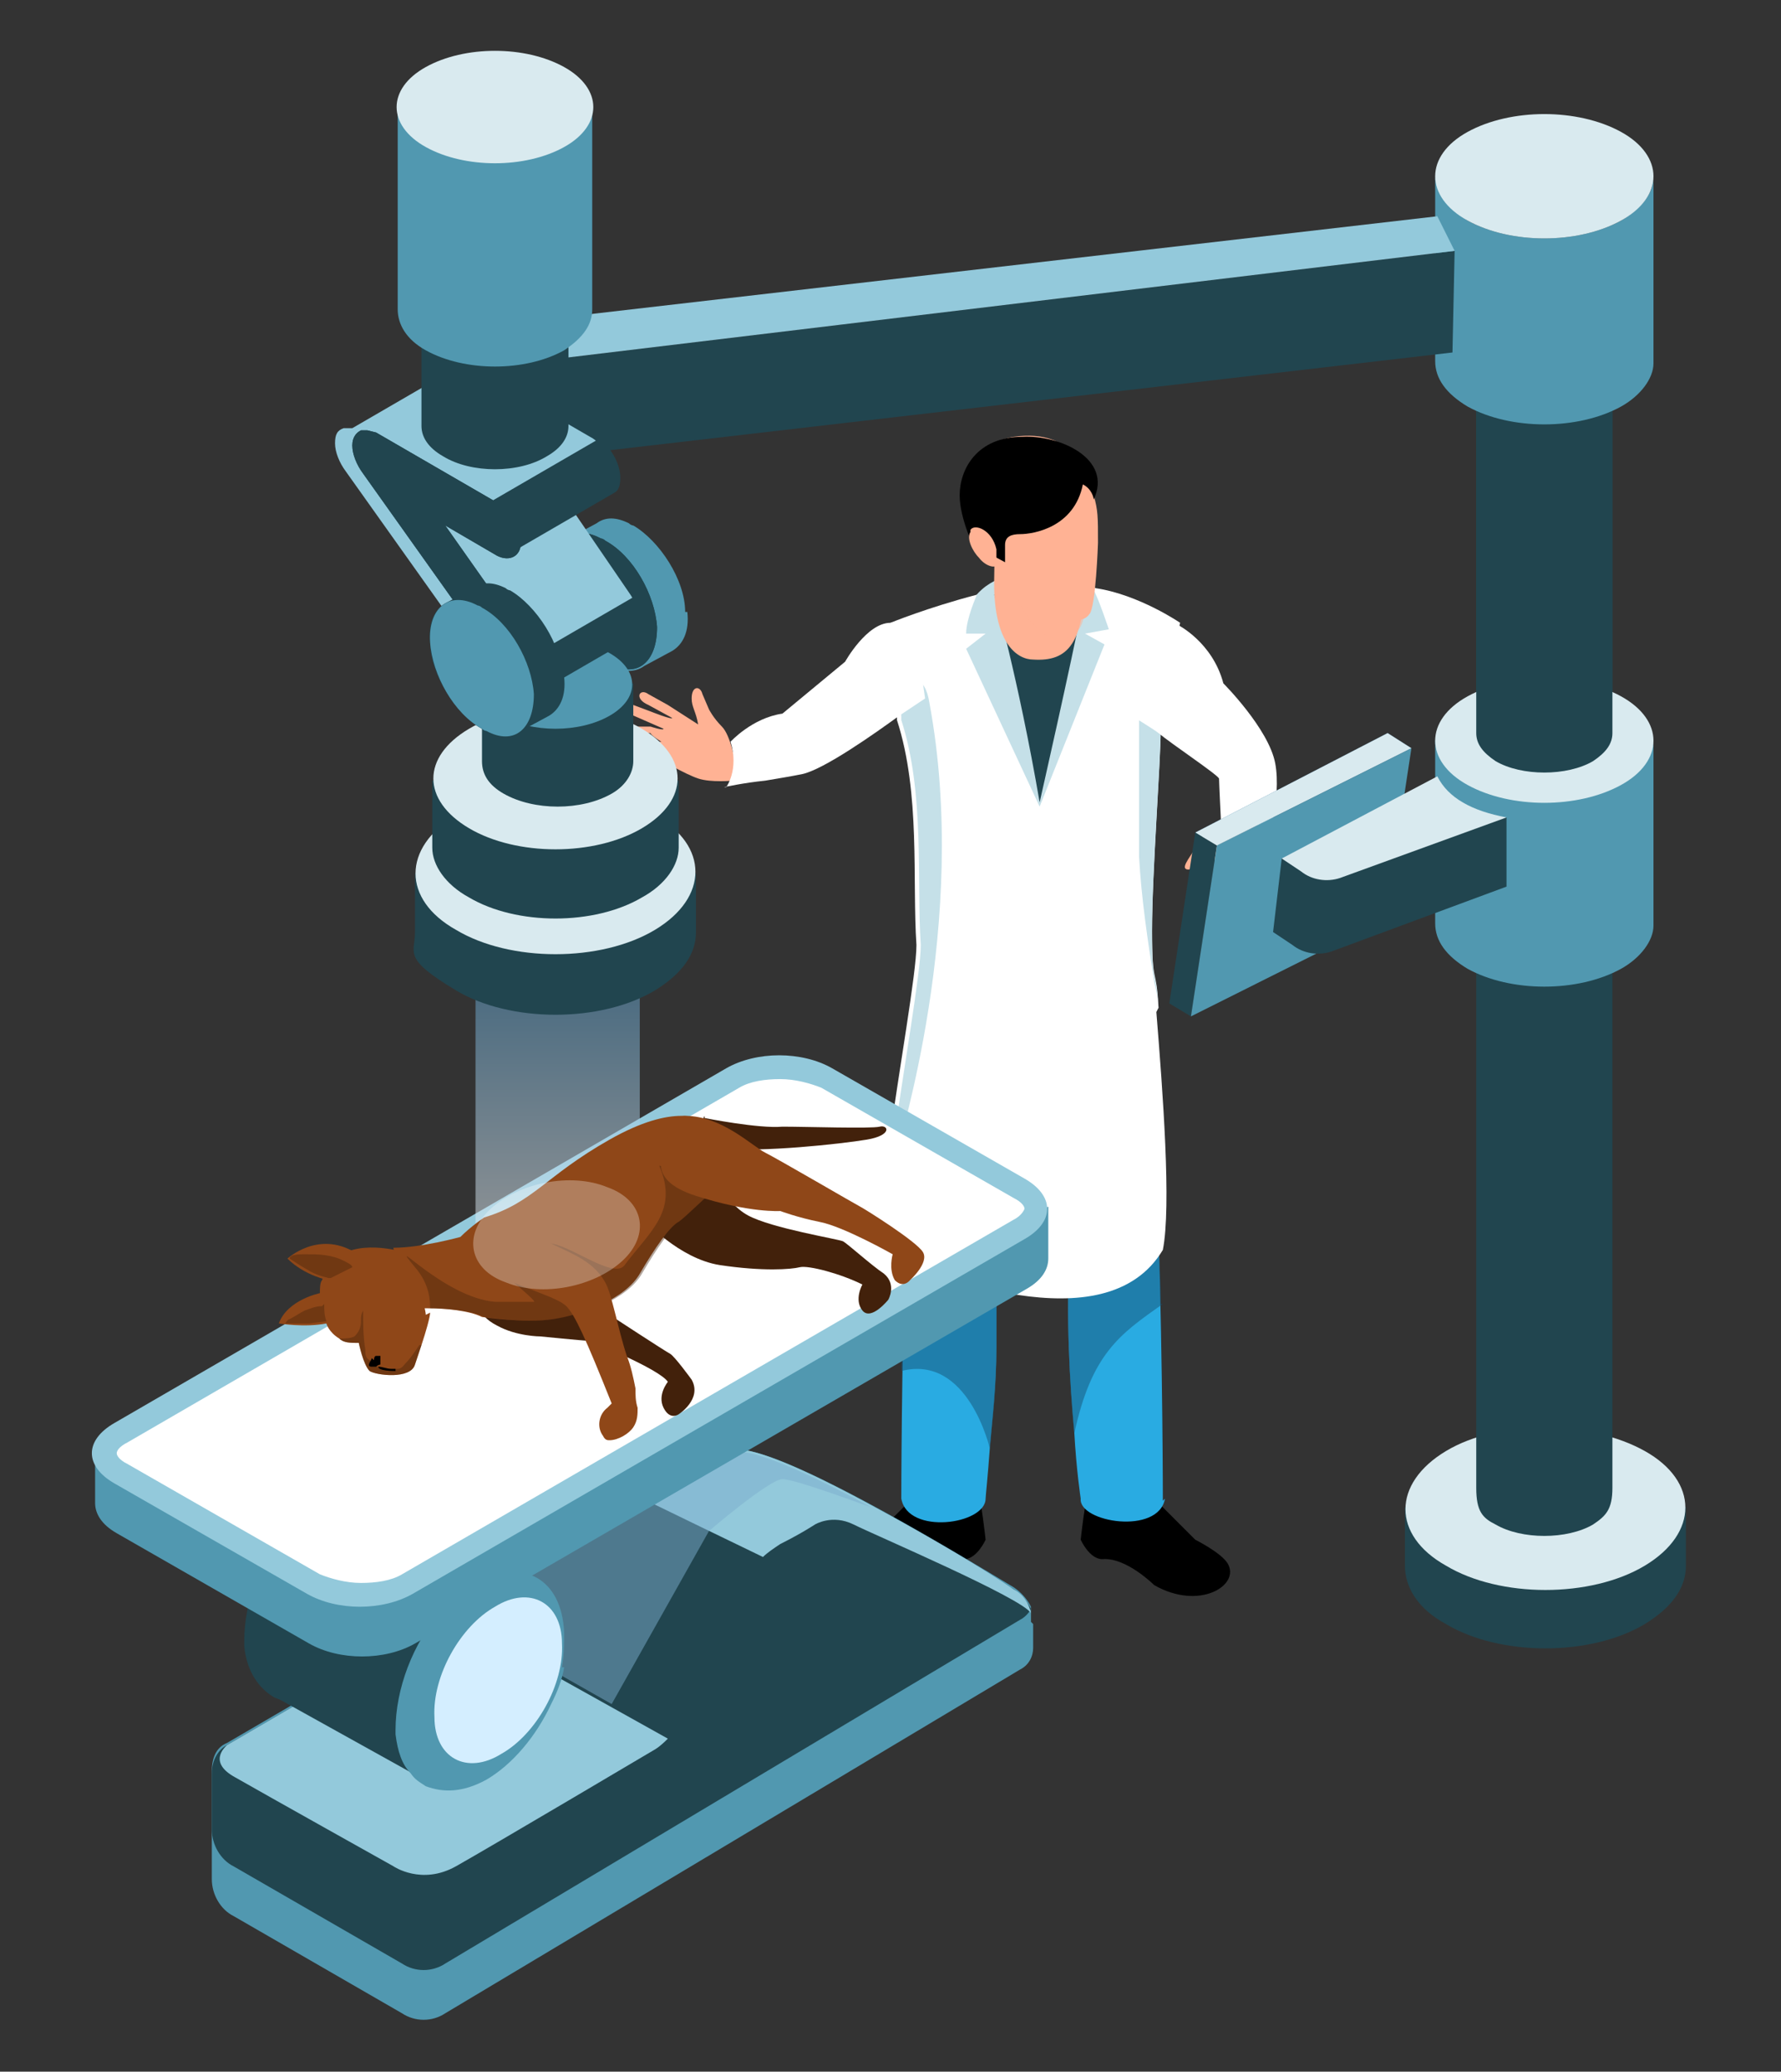 <?xml version="1.0" encoding="UTF-8"?>
<svg xmlns="http://www.w3.org/2000/svg" xmlns:xlink="http://www.w3.org/1999/xlink" version="1.1" viewBox="0 0 82.4 95.8">
  <rect x="0" y="0" width="82.4" height="95.8" fill="#333333" stroke="none"/>
  <!-- Generator: Adobe Illustrator 29.6.1, SVG Export Plug-In . SVG Version: 2.1.1 Build 9)  -->
  <defs>
    <style>
      .st0 {
        fill: #4a6373;
      }

      .st1 {
        opacity: .4;
      }

      .st1, .st2, .st3, .st4 {
        mix-blend-mode: multiply;
      }

      .st1, .st5 {
        fill: #42210b;
      }

      .st6 {
        fill: #c5e0e8;
      }

      .st7 {
        fill: #8f4718;
      }

      .st2 {
        fill: #7caece;
      }

      .st2, .st8, .st3, .st9, .st4 {
        opacity: .5;
      }

      .st8 {
        fill: url(#linear-gradient);
        mix-blend-mode: screen;
      }

      .st10 {
        mix-blend-mode: overlay;
        opacity: .3;
      }

      .st10, .st11 {
        fill: #fff;
      }

      .st12 {
        fill: #93c9db;
      }

      .st13 {
        fill: #3376a1;
      }

      .st3, .st14 {
        fill: #ffb294;
      }

      .st15 {
        isolation: isolate;
      }

      .st16 {
        fill: #d4eeff;
      }

      .st17 {
        fill: #d9eaef;
      }

      .st18 {
        fill: #bfe6ff;
      }

      .st19 {
        fill: #21454f;
      }

      .st20 {
        fill: #29abe2;
      }

      .st21 {
        fill: #5198b0;
      }

      .st22 {
        fill: #353666;
      }

      .st9 {
        fill: #165375;
      }

      .st4 {
        fill: #3c8ab5;
      }
    </style>
    <linearGradient id="linear-gradient" x1="25.8" y1="59" x2="25.8" y2="40" gradientUnits="userSpaceOnUse">
      <stop offset="0" stop-color="#fff"/>
      <stop offset="1" stop-color="#227fbc"/>
    </linearGradient>
  </defs>
  <g class="st15">
    <g id="Capa_1">
      <g>
        <g>
          <path class="st18" d="M52.5,43.8s0,0,0,.1c-.2.4-.4.7-.8,1-.1.1-.3.2-.5.3-1.9,1.1-5,1.1-7,0-.4-.2-.7-.5-.9-.8-.1-.1-.2-.3-.3-.5,0-.2-.1-.3-.2-.5,0-.5,0-1,.4-1.4.2-.3.6-.6,1.1-.9,1.9-1.1,5-1.1,7,0,.5.3.8.6,1.1.9.4.5.5,1.1.3,1.7Z"/>
          <g>
            <path d="M42.8,66.9l-.8,2.6-1.7,1.7s-1.2.6-1.5,1.1c-.6,1,1.3,2.2,3.4,1,0,0,1.3-1.3,2.4-1.2.6,0,1-.9,1-.9,0,0-.2-1.9-.4-2.4-.2-.4,0-2,0-2h-2.4Z"/>
            <path d="M52.8,66.9l.8,2.6,1.7,1.7s1.2.6,1.5,1.1c.6,1-1.3,2.2-3.4,1,0,0-1.3-1.3-2.4-1.2-.6,0-1-.9-1-.9,0,0,.2-1.9.4-2.4.2-.4,0-2,0-2h2.4Z"/>
            <path class="st20" d="M53.9,69.3c-.3,1.7-4,1.1-3.9,0,0,0-.2-1.3-.3-3.1-.2-2.2-.4-5.3-.2-8.4-.5-3-1.3-7-1.4-7.7,0,0-.2-.1-.3-.2-.1,0-.3,0-.3.2-.1.7-.8,4.7-1.4,7.7,0,1.5,0,3.1,0,4.5,0,1.8-.2,3.4-.3,4.6-.1,1.4-.2,2.3-.2,2.4,0,1.2-3.6,1.7-3.9,0,0,0,0-5.9.2-12.4.2-1.9.3-3.3.4-4.5,0-.7,0-1.3,0-1.8,0-2.7,0-4.1.5-7h0c0-.1,0-.4,0-.4h.3s.6,0,.6,0h4c0,.1,4.4,0,4.4,0h.3s.3,0,.3,0v.3c0,0,0,.1,0,.1.3,1.9.4,3.2.4,4.5,0,0,0,0,0,.1,0,1.9,0,4.1.5,8.8.2,6.4.2,12.3.2,12.4Z"/>
            <path class="st4" d="M53.2,48.1c-.1-1.9-1.3-3.9-1.3-3.9l.3-1h.3s.3,0,.3,0v.3c0,0,0,.1,0,.1.3,1.9.4,3.2.4,4.5Z"/>
            <path class="st4" d="M44.1,44.6s-1.7,2.8-1.8,6c0-2.7,0-4,.5-7h0c0-.1,0-.4,0-.4h.3s.6,0,.6,0l.4,1.4Z"/>
            <path class="st9" d="M53.8,60.3c-2,1.4-3.3,2.3-4.1,6-.2-2.2-.4-5.3-.2-8.4-.5-3-1.3-7-1.4-7.7,0,0-.2-.1-.3-.2-.1,0-.3,0-.3.2-.1.7-.8,4.7-1.4,7.7,0,1.5,0,3.1,0,4.5,0,1.8-.2,3.4-.3,4.6,0,0-1-4.4-4.1-3.6-.2-4,5.2-10.2,4.2-14.6,0,0,1.6,1.1,3.5,0,0,0,4.4,3.2,4.3,11.5Z"/>
          </g>
          <path class="st11" d="M53.5,46.8c.3,3.7.7,9,.3,11-2.7,4.5-10.8.9-12.8.5-.4,0-.2-2.4.1-5.2.5-3.7,1.3-8.1,1.3-9.4-.2-3,.2-7-.9-10.4,0,0,0-.1,0-.2,0-.3-.1-.5-.2-.8,0-.1,0-.3,0-.4-.4-2-.1-3.1-.1-3.1,0,0,1.7-.7,4-1.3.8-.8,2-1,2.9-1s1.6.4,2.6.7c2,.3,3.9,1.6,3.9,1.6l-.8,3.6v.2s-.1.3-.1.3c0,0,0,.3,0,.8,0,1.5-.4,6.6-.4,9.3s.2,1.6.3,3.6Z"/>
          <path class="st6" d="M53.7,32.7v.3s0,.3,0,.8c0,1.5-.4,6.6-.4,9.3s.2,1.6.3,3.6c0-.4-.1-.9-.2-1.3-.3-1.9-.6-3.9-.7-5.8,0-1,0-2.1,0-3.1,0-1.6,0-3.3,0-4.9.4.2.7.5,1.1.8v.2Z"/>
          <path class="st6" d="M41.3,53.4c0-.1,0-.2,0-.3.5-3.7,1.3-8.1,1.3-9.4-.2-3,.2-7-.9-10.4,0,0,0-.1,0-.2,0-.3-.1-.5-.2-.8,0-.1,0-.3,0-.4.6-.7,1.3-.7,1.5.6,1.9,10.2-1.5,20.5-1.5,20.9Z"/>
          <path class="st6" d="M45.2,27.5s-.5,1.1-.5,1.8h.9l-.9.7,3.4,7.3,3-7.5-.9-.5,1.1-.2s-.5-1.5-.7-1.8-3.8-1.8-5.5.3Z"/>
          <path class="st19" d="M46,27.5s1.1,3.8,2.1,9.6c0,0,1.5-6.6,2-9.2.4-2-4.1-.4-4.1-.4Z"/>
          <path class="st14" d="M48,22.8s2.2-.4,2.2,3.6c0,3.4-.8,4.2-2.4,4.1-.7,0-1.9-.7-1.8-3.9,0-2.9.7-3.9,2-3.9Z"/>
          <path class="st3" d="M47.1,27.7s.8,2.1,2.2,1.8c1.1-.2.9-1.9.9-1.9h-3.1Z"/>
          <path class="st14" d="M34,35.2s-.2-1.2-.6-1.6c-.4-.4-.6-.8-.6-.8l-.3-.7c-.1-.4-.5-.4-.5.2,0,.4.2.6.3,1.2l-1.4-.9-.9-.5c-.4-.3-.7.2,0,.5l1.1.6h0c0,.1-1-.3-1-.3l-.8-.3c-.5-.1-.5.3-.2.4l1.6.7h0c0,.1-.6-.1-.6-.1h-.8c-.5-.2-.6.2,0,.3h.8c0,.1.5.4.5.4h-.1c0,.1-.6,0-.6,0h-.3c-.4,0-.4.4,0,.5h.4s.5.3.5.3c0,0,1.2.7,1.8.9.6.2,1.6.1,1.6.1h.5c0-.1.1-.8.1-.8Z"/>
          <path class="st11" d="M33.5,36.4s.9-.2,1.9-.3h0c.6-.1,1.2-.2,1.7-.3,1-.2,3.4-1.9,4.5-2.7.3-.2,1.2-.8,1.2-.8,0,0-.1-.7-.2-1.4,0-1.2-.8-2.2-1.4-2.1-1.1,0-2.1,1.8-2.1,1.8l-2.9,2.4c-1.4.2-2.4,1.3-2.4,1.3.4,1.3-.2,2.1-.2,2.1Z"/>
          <path class="st11" d="M52.2,29.2v3.8s1.3.8,1.4.9c.6.5,2.7,1.9,2.8,2.1,0,.2.1,2.2.1,2.2.1,0,.5.3.5.4.4,3.5,1.6.9,1.6.6,0,0,.7-2.3.4-3.9-.3-1.6-2.4-3.7-2.4-3.7-.5-1.9-2.1-2.7-2.1-2.7l-2.3.3Z"/>
          <path class="st14" d="M56.3,38.2s1.2-1.3,2.1.3c0,0,.2.6.2,1.2,0,.6,0,1.2,0,1.2l-.4,1.4c-.1.4-.5.3-.5,0l-.2.5c0,.3-.5.3-.5-.1v.2c-.2.3-.6.2-.6-.2l.3-1.5v-.7s0,.7,0,.7l-.2,1c-.1.4-.5.3-.5-.2l.2-1.2v-1.5c-.1,0-.6.4-.6.4,0,0-.4.6-.7.5-.3-.1.3-.7.5-1.2.2-.4.4-.5.8-.9Z"/>
          <path class="st14" d="M46,25.4s.4,1.6,1.1,2.3c.7.7,1.8,1,2.3,1,.4,0,.8,0,1-.3.3-.3.4-3.3.4-3.3,0-1.2,0-1.5-.2-2.2-.2-1-.9-3.1-3.7-2.7-1.3.2-2.2,1.2-2.3,2.3-.1.9.6,2.6.6,2.6l.7.3Z"/>
          <path d="M45.2,25.3l1.3.7v-.8c0-.4.3-.5.7-.5.6,0,2.5-.3,2.9-2.3.4.2.5.6.5.7.9-1.9-1.6-3-3.3-2.9-2.1,0-2.9,1.5-2.9,2.7,0,1.1.7,2.5.7,2.5Z"/>
          <path class="st14" d="M44.9,24.6c-.2.3.1.9.4,1.2.3.4.8.5.8.3,0-.1,0-.5,0-.7-.2-.9-1-1.2-1.2-.9Z"/>
        </g>
        <g>
          <path class="st21" d="M47.8,75.1v1.1c0,.4-.2.8-.6,1l-26.6,15.9c-.6.4-1.4.4-2,0l-7.8-4.5c-.6-.3-1-1-1-1.7v-5c0-.6.2-1.1.7-1.3,0,0,6-3.5,6-3.5,0,0,14.9-10.7,18.2-10,2.8.6,9.7,4.8,12.2,6.3.3.2.6.5.8.9,0,0,0,.1,0,.2,0,.2,0,.3,0,.5Z"/>
          <path class="st19" d="M47.7,74.4c-.1.2-.3.4-.5.5l-26.6,15.9c-.6.4-1.4.4-2,0l-7.8-4.5c-.6-.3-1-1-1-1.7v-2.6c0-.6.3-1.1.7-1.3,0,0,6-3.5,6-3.5,0,0,14.9-10.7,18.2-10,2.8.6,9.7,4.8,12.2,6.3.3.2.6.5.8.9Z"/>
          <path class="st12" d="M16.5,77.2l-6,3.5c-.1.1-.9.8.4,1.5,1.4.8,7.3,4.1,7.3,4.1,0,0,1.3.9,2.9,0,1.6-.9,9.2-5.4,9.2-5.4,0,0,.2-.1.6-.5l-10.4-5.8c-2.4,1.6-4,2.8-4,2.8Z"/>
          <path class="st19" d="M35.3,72.1c-.4.4-.5.8-.5.8,0,0-2.3,4.4-3,5.9-.3.6-.6,1.1-.8,1.4l-2.5-1.4-3-1.7s-4.8-2.7-4.8-2.7c.3-.2.7-.4,1-.7,2.5-1.6,4.6-3.5,7.1-4.8l6.6,3.2Z"/>
          <path class="st12" d="M47.7,74.6c-.4-.7-7.2-3.6-8.2-4.1-1-.5-1.8,0-1.8,0,0,0-.6.4-1.6.9-.3.2-.6.4-.8.6l-3.1-1.5-3.5-1.7c2.3-1.2,5.1-1.9,6-1.7,1.3.3,3.4,1.3,5.6,2.5,2.6,1.4,5.3,3,6.6,3.9.4.2.7.6.8,1.1Z"/>
          <path class="st2" d="M40.3,69.7c-.3-.1-3.5-1.3-4.1-1.3-.6,0-3.4,2.4-3.4,2.4l-4.5,8-3-1.7s-3.8-3.4-3.8-3.4c2.5-1.6,5.5-3.5,8-4.8,2.3-1.2,4.2-1.9,5.2-1.7,1.3.3,3.4,1.3,5.6,2.5Z"/>
          <path class="st19" d="M19,72.8c0,0,0,.2,0,.2-.1.6-.3,1.1-.6,1.7-.7,1.5-1.8,2.8-3,3.5-1,.6-2,.6-2.7.3-.7-.4-1.3-1.2-1.4-2.4,0,0,0-.2,0-.2,0-1.9.8-4,2.1-5.5.5-.5,1-1,1.6-1.3,2.2-1.2,4-.2,4.1,2.3,0,.4,0,.9,0,1.3Z"/>
          <path class="st19" d="M22.4,78.4l-1.2,2.3-.2.5-.3.6-.9.6s-.9-.5-.9-.5l-6.3-3.5s4.2-6.6,4.2-6.6l2.1.9,2.3,1,.4.2.2,1.2.5,3.3Z"/>
          <path class="st21" d="M26.1,77.1c-.1.6-.3,1.1-.6,1.7-.7,1.5-1.8,2.8-3,3.5-1.1.6-2,.6-2.8.3-.3-.2-.5-.3-.7-.6-.4-.4-.6-1-.7-1.8,0,0,0-.2,0-.2,0-1.9.8-4,2.1-5.5.2-.2.4-.5.7-.7.3-.2.6-.4.9-.6,2.2-1.2,4-.2,4.1,2.3,0,.5,0,1-.1,1.6Z"/>
          <path class="st16" d="M26,76c0-1.9-1.5-2.7-3.1-1.7-1.6.9-2.9,3.2-2.8,5.1,0,1.9,1.5,2.7,3.1,1.7,1.6-.9,2.9-3.2,2.8-5.1Z"/>
        </g>
        <g>
          <path class="st21" d="M44.8,57.4l-6.2-3.6c-1.4-.8-3.5-.8-4.9,0l-16.7,9.7-12.6,3.6v2.4c0,.5.3,1,1,1.4l8.9,5.1c1.4.8,3.5.8,4.9,0l28.3-16.4c.7-.4,1-.9,1-1.4v-2.4l-3.7,1.6Z"/>
          <path class="st12" d="M47.4,57.3l-28.3,16.4c-1.4.8-3.5.8-4.9,0l-8.9-5.1c-1.4-.8-1.4-2,0-2.8l28.3-16.4c1.4-.8,3.5-.8,4.9,0l8.9,5.1c1.4.8,1.4,2,0,2.8Z"/>
          <path class="st11" d="M16.7,73.2c-.7,0-1.4-.2-1.9-.4l-8.9-5.1c-.4-.2-.5-.4-.5-.5s.1-.3.5-.5l28.3-16.4c.5-.3,1.2-.4,1.9-.4s1.4.2,1.9.4l8.9,5.1c.4.2.5.4.5.5,0,0-.1.3-.5.5l-28.3,16.4c-.5.3-1.2.4-1.9.4Z"/>
        </g>
        <g>
          <g>
            <path class="st19" d="M78,69.7v2.7c0,1-.6,1.9-1.9,2.7-2.5,1.5-6.7,1.5-9.2,0-1.3-.7-1.9-1.7-1.9-2.7v-2.7h13.1Z"/>
            <path class="st17" d="M66.9,67.1c-2.5,1.5-2.5,3.9,0,5.3,2.5,1.5,6.7,1.5,9.2,0,2.5-1.5,2.5-3.9,0-5.3s-6.7-1.5-9.2,0Z"/>
            <path class="st22" d="M69.6,67.2c-1.1.6-1.1,1.6,0,2.2,1.1.6,2.8.6,3.9,0s1.1-1.6,0-2.2c-1.1-.6-2.8-.6-3.9,0Z"/>
          </g>
          <path class="st19" d="M68.3,17.1v51.7c0,1.1.3,1.4.9,1.7,1.2.7,3.3.7,4.5,0,.6-.4.9-.7.9-1.7V17.1h-6.4Z"/>
          <g class="st15">
            <path class="st21" d="M76.5,34.2v8.6c0,.7-.6,1.5-1.5,2-2,1.1-5.1,1.1-7.1,0-1-.6-1.5-1.3-1.5-2.1v-8.6c0,.7.6,1.5,1.5,2.1,2,1.1,5.1,1.1,7.1,0,1-.6,1.5-1.3,1.5-2Z"/>
            <path class="st17" d="M75,32.2c2,1.1,2,3,0,4.1-2,1.1-5.1,1.1-7.1,0-2-1.1-2-3,0-4.1,2-1.1,5.1-1.1,7.1,0Z"/>
          </g>
          <path class="st19" d="M68.3,9.8v24.1c0,.5.3.9.9,1.3,1.2.7,3.3.7,4.5,0,.6-.4.9-.8.9-1.3V9.8h-6.4Z"/>
          <path class="st16" d="M69.2,14.2c-1.2.7-1.2,1.9,0,2.6,1.2.7,3.3.7,4.5,0,1.2-.7,1.2-1.9,0-2.6-1.2-.7-3.3-.7-4.5,0Z"/>
          <g class="st15">
            <path class="st21" d="M76.5,8.2v8.6c0,.7-.6,1.5-1.5,2-2,1.1-5.1,1.1-7.1,0-1-.6-1.5-1.3-1.5-2.1v-8.6c0,.7.6,1.5,1.5,2.1,2,1.1,5.1,1.1,7.1,0,1-.6,1.5-1.3,1.5-2Z"/>
            <path class="st17" d="M75,6.1c2,1.1,2,3,0,4.1-2,1.1-5.1,1.1-7.1,0-2-1.1-2-3,0-4.1,2-1.1,5.1-1.1,7.1,0Z"/>
          </g>
          <polygon class="st19" points="23.2 16.9 67.3 11.6 67.2 16.3 23.2 21.4 23.2 16.9"/>
          <polygon class="st12" points="23.2 15 66.5 10 67.3 11.6 23.2 16.9 23.2 15"/>
        </g>
        <polygon class="st8" points="29.6 40 22 40.5 22 59 29.6 58.1 29.6 40"/>
        <path class="st19" d="M32.2,40.4v2.7c0,1-.6,1.9-1.9,2.7-2.5,1.5-6.7,1.5-9.2,0s-1.9-1.7-1.9-2.7v-2.7h13.1Z"/>
        <path class="st17" d="M21.1,37.7c-2.5,1.5-2.5,3.9,0,5.3,2.5,1.5,6.7,1.5,9.2,0,2.5-1.5,2.5-3.9,0-5.3-2.5-1.5-6.7-1.5-9.2,0Z"/>
        <path class="st22" d="M23.8,37.8c-1.1.6-1.1,1.6,0,2.2,1.1.6,2.8.6,3.9,0,1.1-.6,1.1-1.6,0-2.2-1.1-.6-2.8-.6-3.9,0Z"/>
        <g>
          <path class="st21" d="M31.7,28.3c0-1.5-1.2-3.3-2.4-4,0,0-.1,0-.2-.1-.6-.3-1.1-.3-1.5,0l-1.3.7c-.5.3-.8.9-.7,1.8,0,1.5,1.2,3.3,2.4,4,0,0,.1,0,.2.1.6.3,1.2.3,1.6,0,0,0,0,0,0,0l1.3-.7c.5-.3.8-.9.7-1.8Z"/>
          <g>
            <path class="st19" d="M28,25c1.3.7,2.3,2.5,2.4,4,0,1.6-.9,2.4-2.2,1.7,0,0-.1,0-.2-.1-1.3-.7-2.3-2.5-2.4-4-.1-1.6.9-2.4,2.2-1.7,0,0,.1,0,.2.1Z"/>
            <path class="st19" d="M28,25c1.3.7,2.3,2.5,2.4,4,0,1.6-.9,2.4-2.2,1.7,0,0-.1,0-.2-.1-1.3-.7-2.3-2.5-2.4-4-.1-1.6.9-2.4,2.2-1.7,0,0,.1,0,.2.1Z"/>
          </g>
        </g>
        <g>
          <path class="st0" d="M23.2,36.7c-1.4.8-1.4,2.1,0,2.9s3.6.8,5,0,1.4-2.1,0-2.9c-1.4-.8-3.6-.8-5,0Z"/>
          <path class="st19" d="M31.4,36.1v3.1c0,.8-.6,1.7-1.7,2.3-2.2,1.3-5.8,1.3-8,0-1.1-.6-1.7-1.5-1.7-2.3v-3.1h11.3Z"/>
          <path class="st17" d="M21.7,33.7c-2.2,1.3-2.2,3.3,0,4.6,2.2,1.3,5.8,1.3,8,0s2.2-3.3,0-4.6-5.8-1.3-8,0Z"/>
          <path class="st19" d="M29.3,31.6v3.6c0,.5-.3,1.1-1,1.5-1.4.8-3.6.8-5,0-.7-.4-1-.9-1-1.5v-3.6h7.1Z"/>
          <path class="st21" d="M23.2,30.2c-1.4.8-1.4,2.1,0,2.9,1.4.8,3.6.8,5,0,1.4-.8,1.4-2.1,0-2.9-1.4-.8-3.6-.8-5,0Z"/>
        </g>
        <g>
          <path class="st12" d="M16.3,19.8s0,0,0,0l5-2.9s0,0,0,0c0,0,0,0,.1,0h0s0,0,.1,0h0s0,0,.1,0c0,0,0,0,0,0h0s5.7,3.3,5.7,3.3c.6.3,1,1.1,1,1.8,0,.3-.1.6-.3.7l-1.5.9,2.6,3.8c.5.7.6,1.5.2,1.8,0,0,0,0-.1,0l-5,2.9s0,0,.1,0c-.2.2-.5.2-.8,0-.2-.1-.4-.3-.6-.6l-6.9-9.7c-.3-.4-.5-.9-.5-1.3,0-.4.1-.6.4-.7Z"/>
          <path class="st19" d="M24.6,32.2l5-2.9s0,0,.1,0c.3-.3.2-1.2-.2-1.8l-5,2.9c.5.7.6,1.5.2,1.8,0,0,0,0-.1,0Z"/>
          <path class="st19" d="M23.4,25.7l5-2.9c.2-.1.3-.3.3-.7,0-.7-.5-1.5-1-1.8l-5,2.9c.6.3,1,1.1,1,1.8,0,.3-.1.6-.3.7Z"/>
          <g>
            <path class="st19" d="M17,19.9h0c0,0,0,0,0,0,0,0,0,0-.1,0h0s0,0-.1,0h0c0,0-.1,0-.1,0-.2.1-.4.3-.4.7,0,.4.2.9.5,1.3l6.9,9.7c.2.3.4.5.6.6.3.2.6.2.8,0,.3-.3.2-1.2-.2-1.8l-4.3-6.1,2.4,1.4c.6.3,1.1,0,1.1-.6s-.5-1.5-1-1.8l-5.7-3.3Z"/>
            <path class="st19" d="M17,19.9h0c0,0,0,0,0,0,0,0,0,0-.1,0h0s0,0-.1,0h0c0,0-.1,0-.1,0-.2.1-.4.3-.4.7,0,.4.2.9.5,1.3l6.9,9.7c.2.3.4.5.6.6.3.2.6.2.8,0,.3-.3.2-1.2-.2-1.8l-4.3-6.1,2.4,1.4c.6.3,1.1,0,1.1-.6s-.5-1.5-1-1.8l-5.7-3.3Z"/>
          </g>
        </g>
        <g>
          <path class="st19" d="M26,31.3c0-1.5-1.2-3.3-2.4-4,0,0-.1,0-.2-.1-.6-.3-1.1-.3-1.5,0l-1.3.7c-.5.3-.8.9-.7,1.8,0,1.5,1.2,3.3,2.4,4,0,0,.1,0,.2.1.6.3,1.2.3,1.6,0,0,0,0,0,0,0l1.3-.7c.5-.3.8-.9.7-1.8Z"/>
          <g>
            <path class="st19" d="M22.3,28.1c1.3.7,2.3,2.5,2.4,4,0,1.6-.9,2.4-2.2,1.7,0,0-.1,0-.2-.1-1.3-.7-2.3-2.5-2.4-4-.1-1.6.9-2.4,2.2-1.7,0,0,.1,0,.2.1Z"/>
            <path class="st21" d="M22.3,28.1c1.3.7,2.3,2.5,2.4,4,0,1.6-.9,2.4-2.2,1.7,0,0-.1,0-.2-.1-1.3-.7-2.3-2.5-2.4-4-.1-1.6.9-2.4,2.2-1.7,0,0,.1,0,.2.1Z"/>
          </g>
        </g>
        <g>
          <path class="st19" d="M26.3,6.5v13.2c0,.5-.3,1-1,1.4-1.3.8-3.5.8-4.8,0-.7-.4-1-.9-1-1.4V6.5h6.8Z"/>
          <path class="st19" d="M20.5,5.2c-1.3.8-1.3,2,0,2.8,1.3.8,3.5.8,4.8,0,1.3-.8,1.3-2,0-2.8-1.3-.8-3.5-.8-4.8,0Z"/>
        </g>
        <g>
          <path class="st21" d="M27.4,5v9.3c0,.7-.4,1.3-1.3,1.9-1.8,1-4.6,1-6.4,0-.9-.5-1.3-1.2-1.3-1.9V5h9.1Z"/>
          <path class="st17" d="M19.7,3.1c-1.8,1-1.8,2.7,0,3.7s4.6,1,6.4,0,1.8-2.7,0-3.7-4.6-1-6.4,0Z"/>
        </g>
        <g class="st15">
          <g>
            <polygon class="st13" points="65.3 34.6 64.2 33.9 55.3 38.5 56.3 39.1 65.3 34.6"/>
            <polygon class="st17" points="65.3 34.6 64.2 33.9 55.3 38.5 56.3 39.1 65.3 34.6"/>
          </g>
          <polygon class="st19" points="56.3 39.1 55.3 38.5 54.1 46.4 55.1 47 56.3 39.1"/>
          <polygon class="st21" points="65.3 34.6 56.3 39.1 55.1 47 64.1 42.5 65.3 34.6"/>
        </g>
        <path class="st19" d="M58.9,43.1l.4-3.4,10.4-1.9v3.2l-8.1,3c-.6.2-1.3.1-1.8-.3l-.9-.6Z"/>
        <path class="st17" d="M59.3,39.7l7.2-3.8c.5,1,1.6,1.6,3.2,1.9l-7.7,2.8c-.6.2-1.3.1-1.8-.3l-.9-.6Z"/>
        <g>
          <g>
            <path class="st5" d="M32.6,51.7s2.5.5,3.6.4c1.1,0,4.1.1,4.5,0,.4-.1.6.4-.6.6-1.2.2-4.9.6-6.6.4-1.7-.2-.9-1.5-.9-1.5Z"/>
            <path class="st5" d="M29.8,56.4s1.6,1.8,3.5,2.1c2,.3,3.3.2,3.7.1s1.9.3,2.9.8c0,0-.4.7,0,1.2.4.5,1.2-.5,1.2-.5,0,0,.4-.7-.2-1.2-.6-.4-1.7-1.4-1.9-1.5-.2-.1-3.3-.6-4.4-1.2-1.1-.6-1.8-2.2-1.8-2.2l-2.8,2.3Z"/>
            <path class="st5" d="M22,60s0,.8,1,1.3c.9.5,2,.5,2,.5,0,0,2,.2,2.2.2.1,0,3.3,1.3,3.7,1.9,0,0-.5.6-.2,1.2.3.6.7.3.7.3,0,0,1.1-.7.6-1.6,0,0-.8-1.1-1-1.2s-2.8-1.8-2.8-1.8l-2.2-1.1-4,.3Z"/>
            <path class="st7" d="M34,54.2c0,0-.3.2-.5.4-.7.6-1.8,1.7-2.1,1.9-.4.2-1.1,1.2-1.8,2.4-.7,1.2-2.7,1.9-4,2.1-1.3.2-3.3-.1-3.3-.1-.6-.3-1.7-.4-2.5-.4-.7,0-1.2,0-1.2,0l-.4-2.8c1.3,0,3.1-.5,3.1-.5.5-.5,1.1-.9,1.1-.9,2.3-.7,2.8-1.9,5.8-3.6,3-1.7,4.3-1,4.7-.7.4.2,1.4,2,1.1,2.2Z"/>
            <g>
              <path class="st7" d="M19.9,60.7c0,.2-.2.9-.4,1.5-.1.3-.2.6-.3.9-.2.7-1.8.5-2.1.3-.3-.3-.5-1.3-.5-1.3-.4,0-.7,0-.9-.2-.5-.3-.6-.7-.6-.7-1,.2-2.2,0-2.2,0,.4-1.1,1.9-1.4,1.9-1.4,0-.2,0-.5.1-.6,0,0,0,0,0,0,.2-.6.5-.9.9-1.2,1.3-.7,3.2,0,3.2,0,0,0,.7,2.5.7,2.8Z"/>
              <path class="st7" d="M15.2,59.2s-1.1-.2-1.9-1c0,0,1.4-1.3,3.1-.3l-1.2,1.3Z"/>
            </g>
            <path class="st1" d="M33.6,54.6c-.7.6-1.8,1.7-2.1,1.9-.4.2-1.1,1.2-1.8,2.4-.7,1.2-2.7,1.9-4,2.1-1.3.2-3.3-.1-3.3-.1-.6-.3-1.7-.4-2.5-.4,0-.3,0-1.1-.7-1.9-1.4-1.7,1.3,1.4,3.7,1.6.4,0,1,0,1.8,0,.2,0-1.6-1.4-1.4-1.4.8-.1.8-1.3,2.1-1.3.9,0,3,1.7,3.5,1,1.2-1.6,2.5-2.5,1.6-4.6l3,.8Z"/>
            <path class="st7" d="M25.1,57.3c1.1.6,2.3.9,2.9,2,.3.5.6,2.2,1,3.4.2.5.3,1,.4,1.5,0,.3,0,.6.1.9,0,.3,0,.6-.2.9-.2.3-.7.6-1.1.6-.1,0-.2,0-.3-.2-.3-.4-.2-1,.2-1.3,0,0,.2-.2.2-.2-1.2-3-1.7-4.1-2.1-4.5-.4-.4-1.9-.8-2.9-1.3-.5-.3-1.1-.6-1.2-1.2,0-.3.2-.7.5-.9.4-.2,1.4-.3,2.4.2Z"/>
            <path class="st7" d="M30.9,52.6c-.1.6-1.2,1.9,1.3,2.7,2.5.8,3.9.7,3.9.7,0,0,.8.3,1.8.5,1.1.2,3.4,1.5,3.4,1.5,0,0-.2.7.1,1.2.4.4.7,0,.7,0,0,0,.9-.8.6-1.3-.3-.5-2.7-2-2.9-2.1-.2-.1-3.8-2.2-4.4-2.5s-2-1.7-3.7-1.7c-.7,0-.9,1-.9,1Z"/>
            <path class="st1" d="M19.5,62.2c-.1.3-.2.6-.3.9-.2.7-1.8.5-2.1.3-.3-.3-.5-1.3-.5-1.3-.4,0-.7,0-.9-.2.2,0,.5,0,.7-.1.2-.2.3-.4.3-.7,0-.2,0-.3.1-.5,0,.6,0,1.2.1,1.8,0,.2,0,.4.2.5.2.3.6.4.9.4.1,0,.3,0,.4,0,.2,0,.3-.2.4-.3.2-.2.4-.5.6-.8Z"/>
            <path class="st1" d="M15.3,59.1s0,0,0,0c0,0,0,0,0,0l1-.5c0-.1-.2-.2-.4-.3-.6-.3-1.2-.3-1.8-.3-.2,0-.7,0-.7.2,0,0,.6.4.8.5.3.2.6.3,1,.4Z"/>
            <path class="st1" d="M15,60.3c0,.3,0,.5.1.8,0,0-.8.1-.8.1-.3,0-.6,0-.9,0,0,0-.2,0-.2,0,0,0,.1-.2.2-.2.2-.1.5-.3.7-.4.3-.1.5-.2.8-.2Z"/>
          </g>
          <path d="M17.3,62.9c0,0,0-.2.1-.2,0,0,.2,0,.2,0,0,0,0,.2,0,.2,0,0,0,.1,0,.2,0,0,0,0,0,0,0,0-.1,0-.2.1,0,0-.1,0-.2,0-.3,0,0-.3,0-.4Z"/>
          <path d="M18.3,63.3s-.1,0-.2,0c-.2,0-.4-.1-.6-.1,0,.2.7.2.8.2Z"/>
        </g>
        <path class="st10" d="M22.7,55.9c-1.3,1.2-1,2.8.7,3.4,1.7.7,4.1.2,5.4-1s1-2.8-.7-3.4c-1.7-.7-4.1-.2-5.4,1Z"/>
      </g>
    </g>
  </g>
</svg>